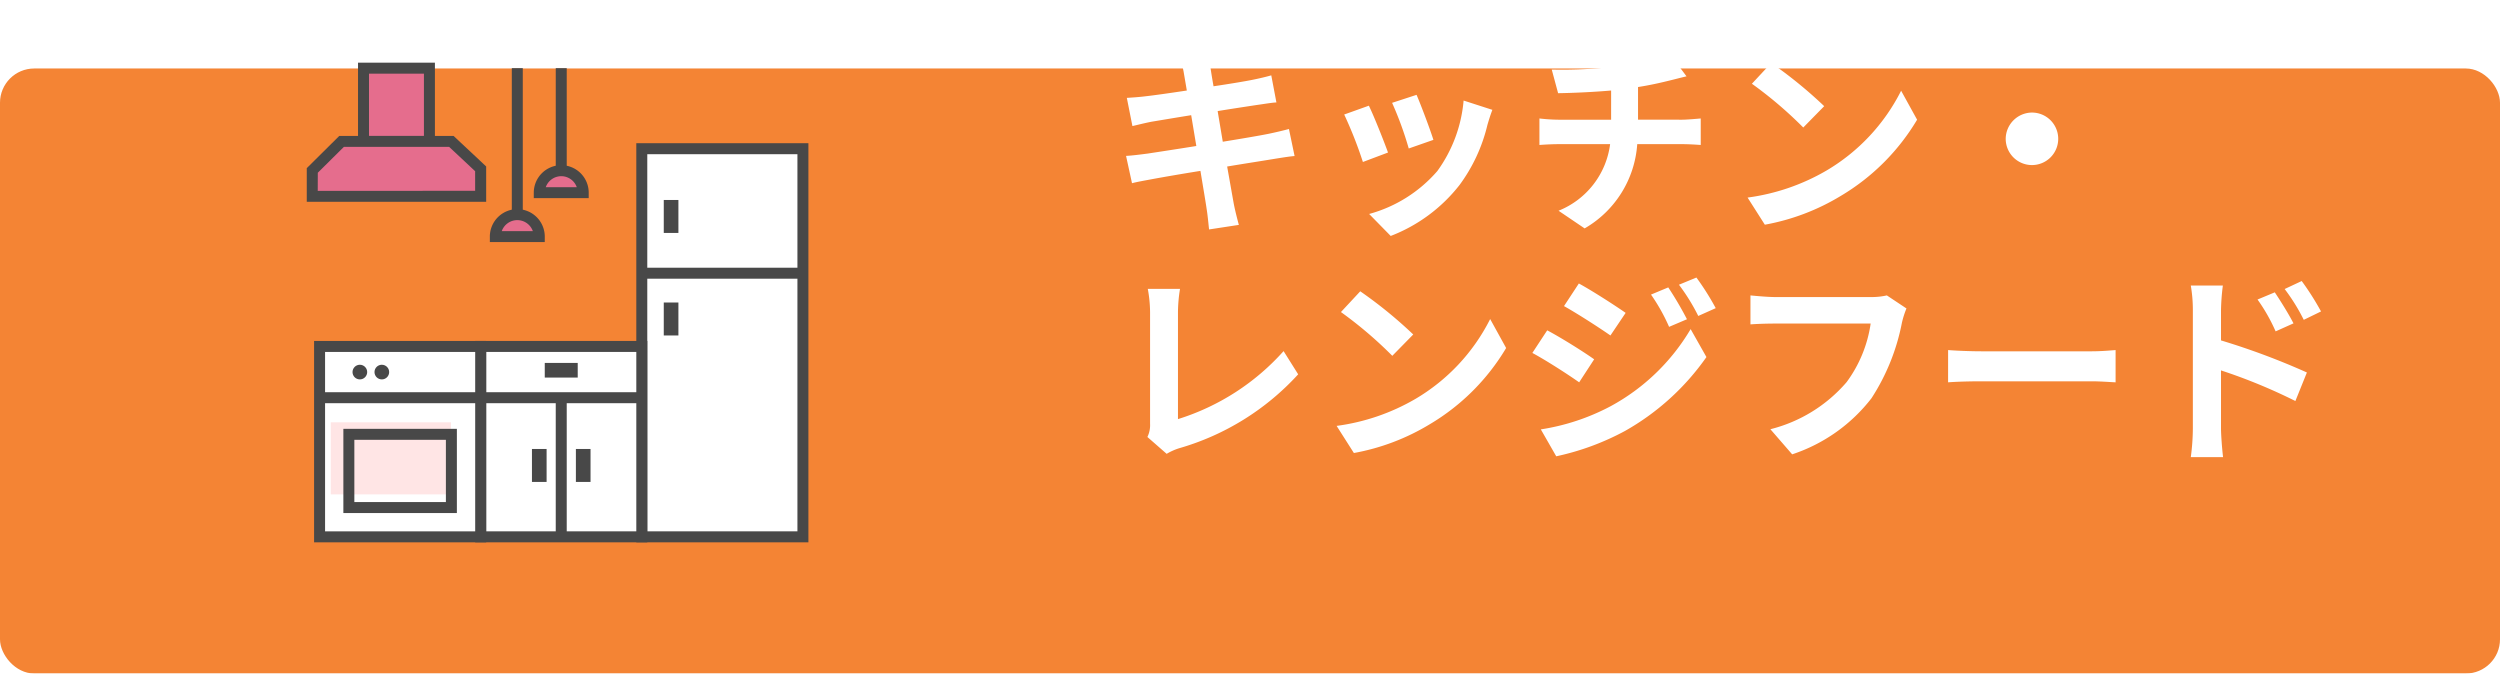 <svg xmlns="http://www.w3.org/2000/svg" xmlns:xlink="http://www.w3.org/1999/xlink" width="219" height="59" viewBox="0 0 219 59">
  <defs>
    <filter id="長方形_25994" x="0" y="0" width="219" height="59" filterUnits="userSpaceOnUse">
      <feOffset dy="6" input="SourceAlpha"/>
      <feGaussianBlur result="blur"/>
      <feFlood flood-color="#d15c08"/>
      <feComposite operator="in" in2="blur"/>
      <feComposite in="SourceGraphic"/>
    </filter>
  </defs>
  <g id="_2301-1_menu02" data-name="2301-1_menu02" transform="translate(-574 -894)">
    <g id="グループ_29032" data-name="グループ 29032" transform="translate(-1172 7554)">
      <g transform="matrix(1, 0, 0, 1, 1746, -6660)" filter="url(#長方形_25994)">
        <rect id="長方形_25994-2" data-name="長方形 25994" width="219" height="53" rx="3" fill="#f48434"/>
      </g>
      <path id="パス_102543" data-name="パス 102543" d="M15.912,8.3c-.468.126-1.134.288-1.836.432-.81.162-2.3.414-3.96.684L9.666,6.73C11.088,6.5,12.42,6.3,13.14,6.19c.54-.072,1.26-.2,1.674-.216L14.364,3.6c-.432.126-1.116.288-1.692.4-.612.126-1.926.342-3.366.558-.144-.81-.234-1.4-.27-1.656-.072-.432-.126-1.044-.144-1.386l-2.574.36a11.547,11.547,0,0,1,.36,1.368L6.966,4.93c-1.548.234-2.952.432-3.582.5-.558.072-1.1.108-1.674.144L2.2,8.044c.54-.126,1.026-.252,1.656-.378.558-.09,1.926-.324,3.492-.576l.45,2.7c-1.8.288-3.456.54-4.284.666-.558.072-1.386.18-1.872.2l.522,2.394c.4-.108,1.008-.216,1.782-.36s2.412-.432,4.212-.72c.252,1.53.468,2.79.54,3.312.09.54.144,1.152.216,1.818l2.61-.4c-.162-.594-.324-1.242-.432-1.782-.108-.576-.324-1.836-.594-3.33,1.62-.27,3.114-.5,4-.648.684-.108,1.422-.234,1.908-.27ZM27.09,5.308l-2.142.7a29.981,29.981,0,0,1,1.458,4l2.16-.756C28.314,8.422,27.432,6.082,27.09,5.308Zm4.122.5a12.311,12.311,0,0,1-2.3,6.174,12.112,12.112,0,0,1-5.976,3.762l1.89,1.926a14.057,14.057,0,0,0,6.03-4.464A14.514,14.514,0,0,0,33.3,7.936c.108-.36.216-.738.432-1.314Zm-8.3.45-2.16.774a36.357,36.357,0,0,1,1.638,4.158l2.2-.828C24.228,9.358,23.364,7.18,22.914,6.262Zm23.58,1.224V4.624c1.044-.162,2-.378,2.862-.594.306-.072.774-.2,1.386-.342l-1.476-1.98a18.083,18.083,0,0,1-4.374,1.08,40.407,40.407,0,0,1-5.958.306l.558,2.07c1.224-.018,2.97-.09,4.644-.234V7.486H39.51a15.669,15.669,0,0,1-1.656-.108V9.7c.468-.036,1.134-.072,1.674-.072h4.518a7.28,7.28,0,0,1-4.518,5.832l2.286,1.548a9.249,9.249,0,0,0,4.608-7.38H50.4c.486,0,1.1.036,1.584.072V7.378c-.4.036-1.242.108-1.638.108ZM58.158,2.518,56.466,4.336a35.622,35.622,0,0,1,4.5,3.834L62.8,6.3A38.728,38.728,0,0,0,58.158,2.518Zm-2.07,11.79L57.6,16.684a19.493,19.493,0,0,0,6.678-2.538,19.14,19.14,0,0,0,6.66-6.66l-1.4-2.538a16.949,16.949,0,0,1-6.552,7A18.552,18.552,0,0,1,56.088,14.308ZM78.7,9.16a2.3,2.3,0,1,0,2.3-2.3A2.32,2.32,0,0,0,78.7,9.16ZM5.2,36.756a5.079,5.079,0,0,1,1.08-.486,22.556,22.556,0,0,0,10.44-6.48l-1.278-2.034a20.625,20.625,0,0,1-9.252,5.958v-9.36a13.166,13.166,0,0,1,.18-2.052H3.546a11.5,11.5,0,0,1,.2,2.052V34.11a2.351,2.351,0,0,1-.234,1.17ZM22.158,22.518l-1.692,1.818a35.622,35.622,0,0,1,4.5,3.834L26.8,26.3A38.728,38.728,0,0,0,22.158,22.518Zm-2.07,11.79L21.6,36.684a19.493,19.493,0,0,0,6.678-2.538,19.14,19.14,0,0,0,6.66-6.66l-1.4-2.538a16.949,16.949,0,0,1-6.552,7A18.552,18.552,0,0,1,20.088,34.308ZM49.14,22.176l-1.512.63a16.259,16.259,0,0,1,1.584,2.826l1.566-.666A30.609,30.609,0,0,0,49.14,22.176Zm2.466-.864-1.53.63a17.3,17.3,0,0,1,1.692,2.736l1.53-.684A23.147,23.147,0,0,0,51.606,21.312Zm-10.3.522-1.3,1.98c1.188.666,3.06,1.872,4.068,2.574l1.332-1.98C44.478,23.76,42.5,22.482,41.31,21.834Zm-3.33,12.78,1.35,2.358a22.638,22.638,0,0,0,6.012-2.214,21.713,21.713,0,0,0,7.146-6.48L51.1,25.83a18.222,18.222,0,0,1-7,6.75A19.3,19.3,0,0,1,37.98,34.614Zm.558-8.676-1.3,1.98c1.206.648,3.078,1.854,4.1,2.574l1.314-2.016C41.742,27.828,39.762,26.586,38.538,25.938Zm29.754-3.06a6.034,6.034,0,0,1-1.422.144H58.5c-.594,0-1.62-.09-2.16-.144v2.538c.468-.036,1.332-.072,2.142-.072H66.87a11.378,11.378,0,0,1-2.106,5.13A12.951,12.951,0,0,1,58.086,34.6l1.908,2.2a14.545,14.545,0,0,0,6.948-4.914,18.6,18.6,0,0,0,2.664-6.606,7.863,7.863,0,0,1,.4-1.26Zm5.364,7.614c.666-.054,1.872-.09,2.9-.09H86.22c.756,0,1.674.072,2.106.09V27.666c-.468.036-1.26.108-2.106.108H76.554c-.936,0-2.25-.054-2.9-.108Zm32.67-6.21a23.839,23.839,0,0,0-1.692-2.664l-1.494.7a16.854,16.854,0,0,1,1.674,2.7Zm-2.412,1.044c-.414-.81-1.134-1.962-1.638-2.718l-1.512.63a15.42,15.42,0,0,1,1.584,2.79ZM97.56,24.192a19.576,19.576,0,0,1,.162-2.178H94.914a12.7,12.7,0,0,1,.18,2.178v10.35a19.491,19.491,0,0,1-.18,2.5H97.74c-.09-.738-.18-2-.18-2.5V29.448a48.221,48.221,0,0,1,6.516,2.682l1.008-2.5A62.621,62.621,0,0,0,97.56,26.82Z" transform="translate(1843 -6657)" fill="#fff"/>
      <g id="ico" transform="translate(1772.872 -6654.51)">
        <g id="グループ_12559" data-name="グループ 12559" transform="translate(28.868 7.057)">
          <rect id="長方形_6338" data-name="長方形 6338" width="14.113" height="34" transform="translate(0.481 0.481)" fill="#fff"/>
          <path id="パス_5476" data-name="パス 5476" d="M361.826-315.288H346.75V-350.25h15.076Zm-14.113-.962h13.151v-33.038H347.712Z" transform="translate(-346.75 350.25)" fill="#484848"/>
        </g>
        <g id="グループ_12560" data-name="グループ 12560" transform="translate(14.755 24.377)">
          <rect id="長方形_6339" data-name="長方形 6339" width="14.113" height="16.679" transform="translate(0.481 0.481)" fill="#fff"/>
          <path id="パス_5477" data-name="パス 5477" d="M339.826-305.608H324.75V-323.25h15.076Zm-14.113-.962h13.151v-15.717H325.712Z" transform="translate(-324.75 323.25)" fill="#484848"/>
        </g>
        <g id="グループ_12561" data-name="グループ 12561" transform="translate(0.642 24.377)">
          <rect id="長方形_6340" data-name="長方形 6340" width="14.113" height="16.679" transform="translate(0.481 0.481)" fill="#fff"/>
          <path id="パス_5478" data-name="パス 5478" d="M317.825-305.608H302.75V-323.25h15.075Zm-14.113-.962h13.151v-15.717H303.712Z" transform="translate(-302.75 323.25)" fill="#484848"/>
        </g>
        <g id="グループ_12562" data-name="グループ 12562" transform="translate(1.123 28.868)">
          <rect id="長方形_6341" data-name="長方形 6341" width="27.906" height="0.962" transform="translate(0)" fill="#484848"/>
        </g>
        <g id="グループ_12563" data-name="グループ 12563" transform="translate(29.349 17.962)">
          <rect id="長方形_6342" data-name="長方形 6342" width="14.434" height="0.962" fill="#484848"/>
        </g>
        <g id="グループ_12564" data-name="グループ 12564" transform="translate(31.274 12.028)">
          <rect id="長方形_6343" data-name="長方形 6343" width="1.283" height="2.887" transform="translate(0 0)" fill="#484848"/>
        </g>
        <g id="グループ_12565" data-name="グループ 12565" transform="translate(31.274 21.01)">
          <rect id="長方形_6344" data-name="長方形 6344" width="1.283" height="2.887" fill="#484848"/>
        </g>
        <g id="グループ_12566" data-name="グループ 12566" transform="translate(20.849 26.302)">
          <rect id="長方形_6345" data-name="長方形 6345" width="1.283" height="2.887" transform="translate(2.887 0) rotate(90)" fill="#484848"/>
        </g>
        <g id="グループ_12567" data-name="グループ 12567" transform="translate(19.727 33.84)">
          <rect id="長方形_6346" data-name="長方形 6346" width="1.283" height="2.887" transform="translate(0 0)" fill="#484848"/>
        </g>
        <g id="グループ_12568" data-name="グループ 12568" transform="translate(23.576 33.84)">
          <rect id="長方形_6347" data-name="長方形 6347" width="1.283" height="2.887" transform="translate(0 0)" fill="#484848"/>
        </g>
        <g id="グループ_12569" data-name="グループ 12569" transform="translate(2.105 31.503)">
          <rect id="長方形_6368" data-name="長方形 6368" width="10.527" height="6.316" transform="translate(0 0)" fill="#ffe5e5"/>
          <path id="パス_5479" data-name="パス 5479" d="M316.693-303.873H306.75v-7.377h9.943Zm-8.981-.962h8.019v-5.453h-8.019Z" transform="translate(-305.648 311.823)" fill="#484848"/>
        </g>
        <g id="グループ_12570" data-name="グループ 12570" transform="translate(21.811 29.349)">
          <rect id="長方形_6348" data-name="長方形 6348" width="0.962" height="12.189" transform="translate(0)" fill="#484848"/>
        </g>
        <g id="グループ_12571" data-name="グループ 12571" transform="translate(4.491 0)">
          <rect id="長方形_6349" data-name="長方形 6349" width="5.774" height="6.415" transform="translate(0.481 0.481)" fill="#e56d8d"/>
          <path id="パス_5480" data-name="パス 5480" d="M315.486-353.873H308.75v-7.377h6.736Zm-5.774-.962h4.811v-5.453h-4.811Z" transform="translate(-308.75 361.25)" fill="#484848"/>
        </g>
        <g id="グループ_12572" data-name="グループ 12572" transform="translate(0 6.415)">
          <path id="パス_5481" data-name="パス 5481" d="M317.255-345.689H302.5v-2.267l2.566-2.545h9.623l2.566,2.4Z" transform="translate(-302.019 350.981)" fill="#e56d8d"/>
          <path id="パス_5482" data-name="パス 5482" d="M317.467-345.476H301.75v-2.948l2.849-2.825H314.61l2.857,2.675Zm-14.755-.962H316.5v-1.719l-2.275-2.13H305l-2.283,2.264Z" transform="translate(-301.75 351.25)" fill="#484848"/>
        </g>
        <g id="グループ_12573" data-name="グループ 12573" transform="translate(17.962 0.481)">
          <rect id="長方形_6350" data-name="長方形 6350" width="0.962" height="12.51" fill="#484848"/>
        </g>
        <g id="グループ_12574" data-name="グループ 12574" transform="translate(21.811 0.481)">
          <rect id="長方形_6351" data-name="長方形 6351" width="0.962" height="9.302" transform="translate(0)" fill="#484848"/>
        </g>
        <g id="グループ_12575" data-name="グループ 12575" transform="translate(16.038 12.83)">
          <path id="長方形_6352" data-name="長方形 6352" d="M1.925,0h0A1.925,1.925,0,0,1,3.849,1.925v0a0,0,0,0,1,0,0H0a0,0,0,0,1,0,0v0A1.925,1.925,0,0,1,1.925,0Z" transform="translate(0.481 0.481)" fill="#e56d8d"/>
          <path id="パス_5483" data-name="パス 5483" d="M331.561-338.363H326.75v-.481a2.409,2.409,0,0,1,2.406-2.406,2.409,2.409,0,0,1,2.406,2.406Zm-3.766-.962h2.721a1.445,1.445,0,0,0-1.361-.962A1.445,1.445,0,0,0,327.795-339.325Z" transform="translate(-326.75 341.25)" fill="#484848"/>
        </g>
        <g id="グループ_12576" data-name="グループ 12576" transform="translate(19.887 8.981)">
          <path id="長方形_6353" data-name="長方形 6353" d="M1.925,0h0A1.925,1.925,0,0,1,3.849,1.925v0a0,0,0,0,1,0,0H0a0,0,0,0,1,0,0v0A1.925,1.925,0,0,1,1.925,0Z" transform="translate(0.481 0.481)" fill="#e56d8d"/>
          <path id="パス_5484" data-name="パス 5484" d="M337.561-344.363H332.75v-.481a2.409,2.409,0,0,1,2.406-2.406,2.409,2.409,0,0,1,2.406,2.406Zm-3.766-.962h2.721a1.445,1.445,0,0,0-1.361-.962A1.445,1.445,0,0,0,333.8-345.325Z" transform="translate(-332.75 347.25)" fill="#484848"/>
        </g>
        <g id="グループ_12577" data-name="グループ 12577" transform="translate(4.009 26.462)">
          <ellipse id="楕円形_187" data-name="楕円形 187" cx="0.642" cy="0.642" rx="0.642" ry="0.642" transform="translate(0)" fill="#484848"/>
        </g>
        <g id="グループ_12578" data-name="グループ 12578" transform="translate(5.934 26.462)">
          <ellipse id="楕円形_188" data-name="楕円形 188" cx="0.642" cy="0.642" rx="0.642" ry="0.642" fill="#484848"/>
        </g>
      </g>
    </g>
  </g>
</svg>
